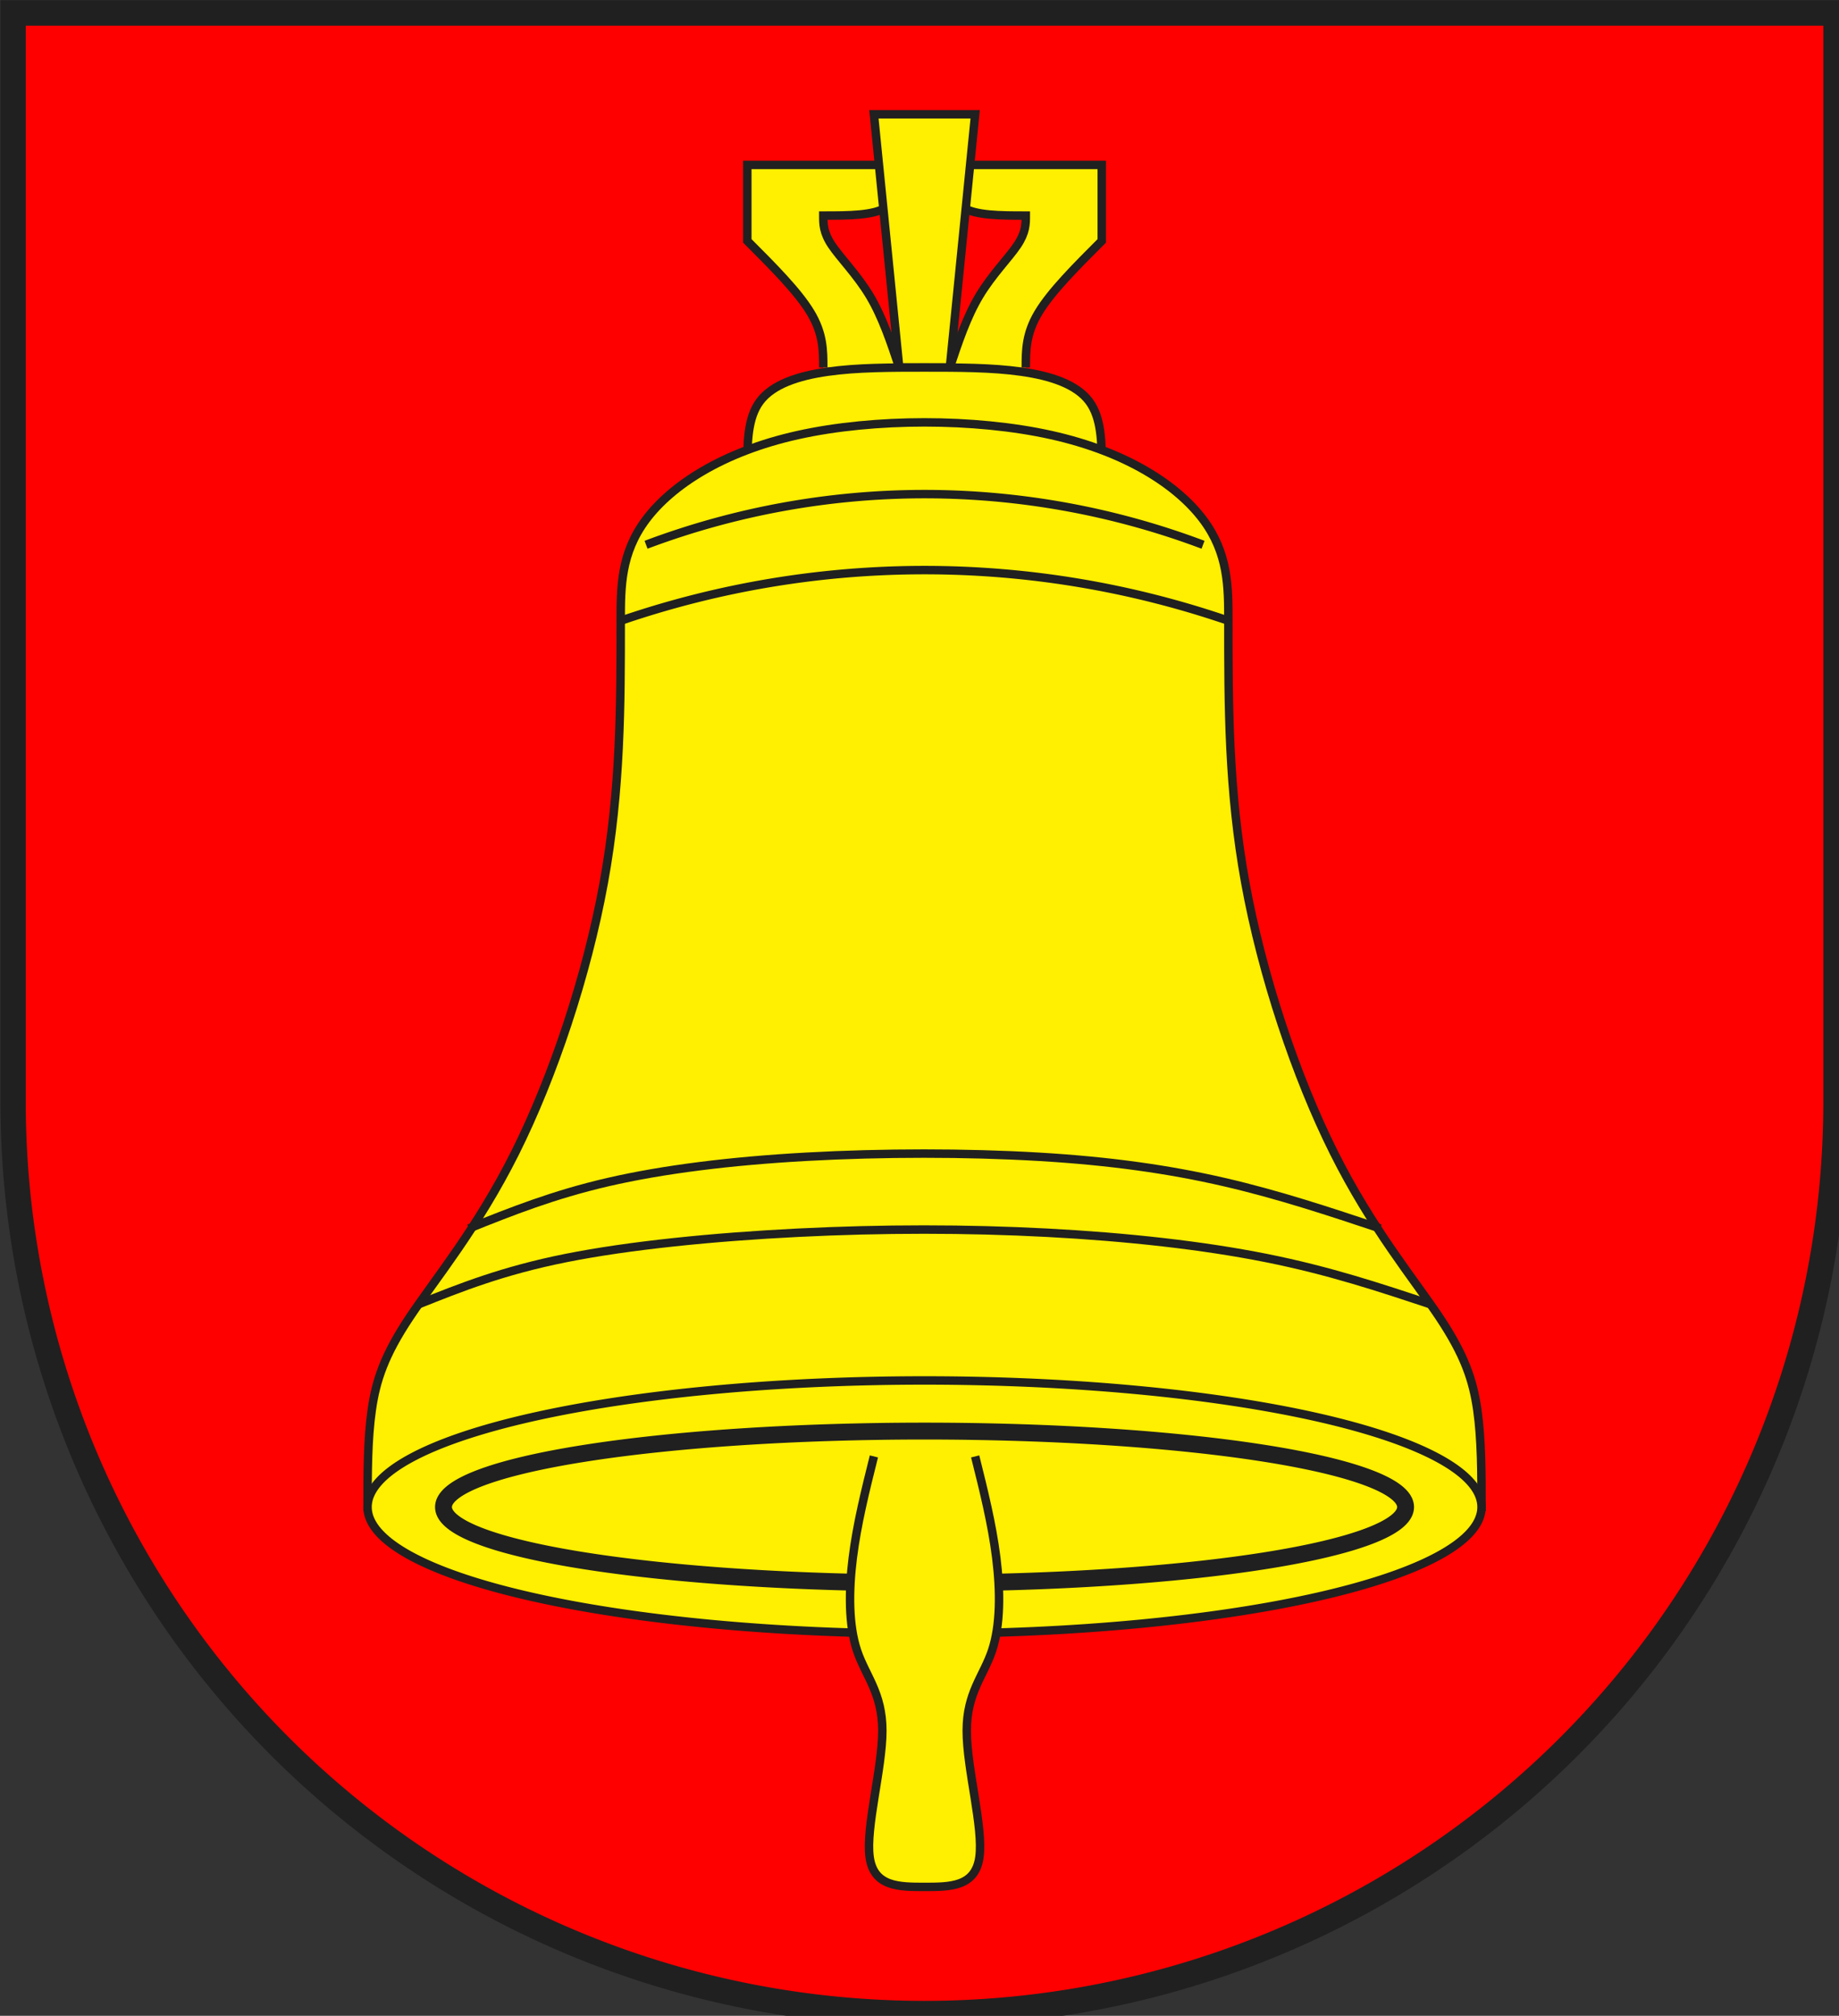 <?xml version="1.0" encoding="iso-8859-1"?>
<!DOCTYPE svg PUBLIC "-//W3C//DTD SVG 1.1//EN" "http://www.w3.org/Graphics/SVG/1.1/DTD/svg11.dtd">
<!-- Auto-generated by fig2svg tool
     Date: Wed Nov  1 17:58:15 2006 -->
<svg xmlns="http://www.w3.org/2000/svg"
     width="438" height="480" viewBox="21 15 438 480">
<rect x="21" y="15" width="438" height="480" fill="#333333" stroke="none"/>
<title>
Wappen Mathon (CH-GR)
</title>
<defs>
<clipPath id="clippath">
<path d="M360,4140 A3240,3240 0.0 0 0 6840,4140 L6840,270 L360,270 L360,4140 Z" />
</clipPath>
<style type="text/css">
  <![CDATA[
  .Rand2 { stroke: #202020; stroke-width:30; }
  .Rand4 { stroke: #202020; stroke-width:60; }
  .Rand6 { stroke: #202020; stroke-width:90; }
  .Rot { fill: #ff0000; }
  .Gold { fill: #ffef00; }
  ]]>
</style>
</defs>
<g stroke="none" stroke-miterlimit="10" stroke-width="10"
   stroke-linecap="butt" stroke-linejoin="miter"
   fill="none" fill-rule="evenodd" transform="scale(0.067)">
<g clip-path="url(#clippath)">
<path id="feld-1" class="Rot"
      d="M-225,-225 L-225,7425 L7425,7425 L7425,-225 L-225,-225 Z" />
<path id="glocke1-1" class="Gold Rand2"
      d="M3240,1530 C3240,1470 3240,1410 3195,1335
         C3150,1260 3060,1170 2970,1080 L2970,810 L3510,810
         C3510,870 3510,930 3465,960 C3420,990 3330,990 3240,990
         C3240,1020 3240,1050 3270,1095 C3300,1140 3360,1200 3405,1275
         C3450,1350 3480,1440 3510,1530" />
<path id="glocke1-2" class="Gold Rand2"
      d="M3960,1530 C3960,1470 3960,1410 4005,1335
         C4050,1260 4140,1170 4230,1080 L4230,810 L3690,810
         C3690,870 3690,930 3735,960 C3780,990 3870,990 3960,990
         C3960,1020 3960,1050 3930,1095 C3900,1140 3840,1200 3795,1275
         C3750,1350 3720,1440 3690,1530" />
<path id="glocke2-1" class="Gold Rand2"
      d="M3510,1530 L3690,1530 L3780,630 L3420,630 L3510,1530 Z" />
<path id="glocke3-1" class="Gold Rand2"
      d="M4230,1890 C4230,1800 4230,1710 4185,1650
         C4140,1590 4050,1560 3945,1545 C3840,1530 3720,1530 3600,1530
         C3480,1530 3360,1530 3255,1545 C3150,1560 3060,1590 3015,1650
         C2970,1710 2970,1800 2970,1890" />
<path id="glocke4-1" class="Gold Rand2"
      d="M2520,2430 C2520,2310 2520,2190 2610,2070
         C2700,1950 2880,1830 3150,1770 C3420,1710 3780,1710 4050,1770
         C4320,1830 4500,1950 4590,2070 C4680,2190 4680,2310 4680,2430
         C4680,2730 4680,3030 4740,3360 C4800,3690 4920,4050 5055,4320
         C5190,4590 5340,4770 5430,4905 C5520,5040 5550,5130 5565,5235
         C5580,5340 5580,5460 5580,5580 L1620,5580
         C1620,5460 1620,5340 1635,5235 C1650,5130 1680,5040 1770,4905
         C1860,4770 2010,4590 2145,4320 C2280,4050 2400,3690 2460,3360
         C2520,3030 2520,2730 2520,2430 Z" />
<path id="glocke5-1" class="Gold Rand2"
      d="M5580,5580 A1980,450 0.0 0 0 1620,5580 A1980,450 0.0 0 0 5580,5580 Z" />
<path id="glocke-linie-1" class="Rand2"
      d="M2520,2430 A3330,3330 0.0 0 1 4680,2430" />
<path id="glocke-linie-2" class="Rand2"
      d="M2610,2160 A2812,2812 0.0 0 1 4590,2160" />
<path id="glocke-linie-3" class="Rand2"
      d="M1980,4590 C2130,4530 2280,4470 2475,4425
         C2670,4380 2910,4350 3180,4335 C3450,4320 3750,4320 4005,4335
         C4260,4350 4470,4380 4665,4425 C4860,4470 5040,4530 5220,4590" />
<path id="glocke-linie-4" class="Rand2"
      d="M1800,4860 C1950,4800 2100,4740 2325,4695
         C2550,4650 2850,4620 3150,4605 C3450,4590 3750,4590 4035,4605
         C4320,4620 4590,4650 4815,4695 C5040,4740 5220,4800 5400,4860" />
<path id="glocke-liniex-1" class="Rand4"
      d="M5310,5580 A1710,270 0.0 0 0 1890,5580 A1710,270 0.0 0 0 5310,5580 Z" />
<path id="glocke6-1" class="Gold Rand2"
      d="M3420,5400 C3390,5520 3360,5640 3345,5760
         C3330,5880 3330,6000 3360,6090 C3390,6180 3450,6240 3450,6375
         C3450,6510 3390,6720 3405,6825 C3420,6930 3510,6930 3600,6930
         C3690,6930 3780,6930 3795,6825 C3810,6720 3750,6510 3750,6375
         C3750,6240 3810,6180 3840,6090 C3870,6000 3870,5880 3855,5760
         C3840,5640 3810,5520 3780,5400" />
</g>
<path id="clip-boundary" class="Rand6"
      d="M360,4140 A3240,3240 0.0 0 0 6840,4140 L6840,270 L360,270 L360,4140 Z" />
</g>
</svg>
